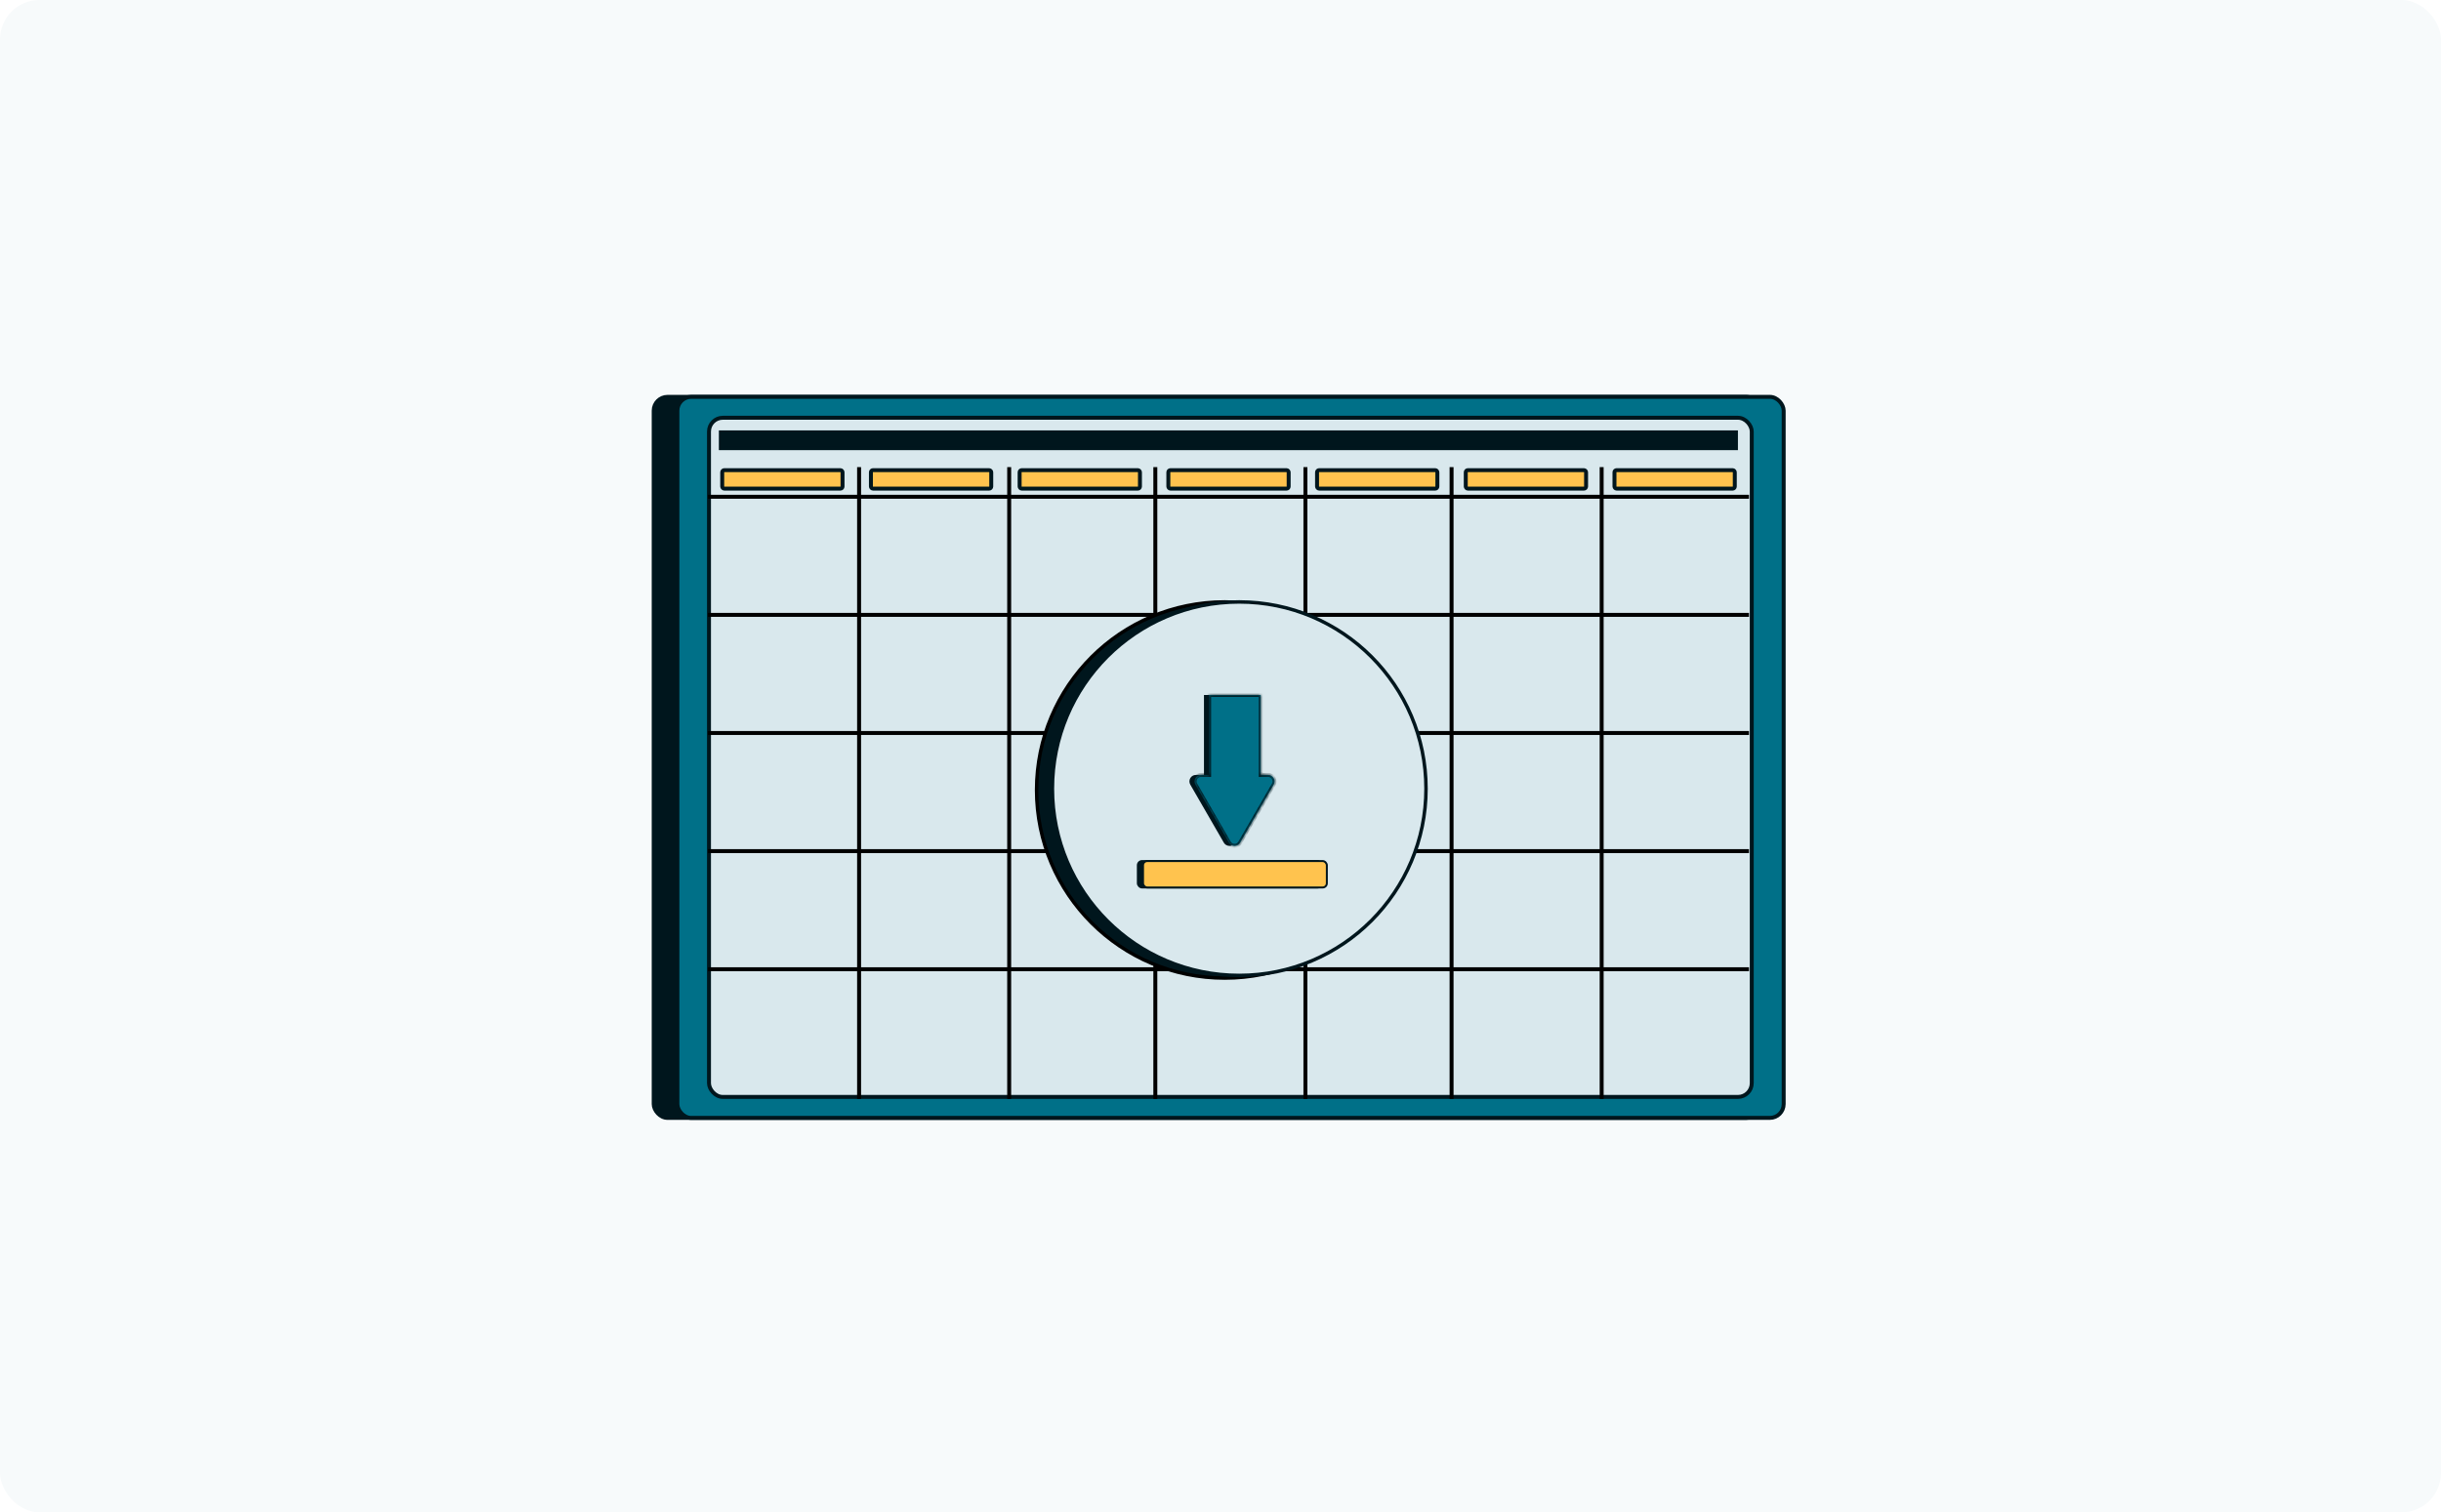 <svg width="618" height="383" viewBox="0 0 618 383" fill="none" xmlns="http://www.w3.org/2000/svg">
<rect width="618" height="383" fill="white"/>
<rect width="618" height="383" rx="10" fill="#F7FAFB"/>
<rect x="165.5" y="100.5" width="280.082" height="182.606" rx="3.5" fill="#00161D" stroke="#00161D"/>
<rect x="171.5" y="100.5" width="280.082" height="182.606" rx="3.5" fill="#007088" stroke="#00161D"/>
<rect x="179.5" y="105.796" width="264" height="172" rx="3.5" fill="#D9E8ED" stroke="#00161D"/>
<line x1="179.252" y1="125.803" x2="442.799" y2="125.803" stroke="black"/>
<line x1="179.252" y1="155.717" x2="442.799" y2="155.717" stroke="black"/>
<line x1="179.252" y1="185.63" x2="442.799" y2="185.63" stroke="black"/>
<line x1="179.252" y1="215.543" x2="442.799" y2="215.543" stroke="black"/>
<line x1="179.252" y1="245.457" x2="442.799" y2="245.457" stroke="black"/>
<line x1="217.5" y1="118.296" x2="217.5" y2="278.296" stroke="black"/>
<line x1="255.5" y1="118.296" x2="255.5" y2="278.296" stroke="black"/>
<line x1="292.5" y1="118.296" x2="292.5" y2="278.296" stroke="black"/>
<line x1="330.5" y1="118.296" x2="330.5" y2="278.296" stroke="black"/>
<line x1="367.5" y1="118.296" x2="367.5" y2="278.296" stroke="black"/>
<line x1="405.5" y1="118.296" x2="405.5" y2="278.296" stroke="black"/>
<rect x="182.846" y="119.067" width="30.461" height="4.673" rx="0.531" fill="#FFC34E" stroke="#00161D"/>
<rect x="220.496" y="119.067" width="30.461" height="4.673" rx="0.531" fill="#FFC34E" stroke="#00161D"/>
<rect x="258.146" y="119.067" width="30.461" height="4.673" rx="0.531" fill="#FFC34E" stroke="#00161D"/>
<rect x="295.795" y="119.067" width="30.461" height="4.673" rx="0.531" fill="#FFC34E" stroke="#00161D"/>
<rect x="371.094" y="119.067" width="30.461" height="4.673" rx="0.531" fill="#FFC34E" stroke="#00161D"/>
<rect x="408.744" y="119.067" width="30.461" height="4.673" rx="0.531" fill="#FFC34E" stroke="#00161D"/>
<rect x="333.445" y="119.067" width="30.461" height="4.673" rx="0.531" fill="#FFC34E" stroke="#00161D"/>
<rect x="182.5" y="109.5" width="257" height="4" fill="#00161D" stroke="#00161D"/>
<circle cx="310.066" cy="200.066" r="47.626" fill="#00161D" stroke="black" stroke-width="0.88"/>
<circle cx="313.737" cy="199.732" r="47.292" fill="#D9E8ED" stroke="#00161D" stroke-width="0.88"/>
<rect x="288.077" y="218.063" width="46.54" height="6.687" rx="1.057" fill="#00161D" stroke="#00161D" stroke-width="0.5"/>
<rect x="289.383" y="218.063" width="46.54" height="6.687" rx="1.057" fill="#FFC34E" stroke="#00161D" stroke-width="0.5"/>
<path d="M304.813 196.503H305.063V196.253V176.25H317.63V196.253V196.503H317.88H319.74C320.805 196.503 321.47 197.656 320.938 198.578L312.451 213.278C311.919 214.201 310.587 214.201 310.055 213.278L301.568 198.578C301.035 197.656 301.701 196.503 302.766 196.503H304.813Z" fill="#00161D" stroke="#00161D" stroke-width="0.5"/>
<mask id="path-29-inside-1_146_13318" fill="white">
<path fill-rule="evenodd" clip-rule="evenodd" d="M319.187 176H306.12V196.253H304.073C302.815 196.253 302.03 197.614 302.658 198.703L311.145 213.403C311.774 214.492 313.346 214.492 313.974 213.403L322.461 198.703C323.09 197.614 322.304 196.253 321.047 196.253H319.187V176Z"/>
</mask>
<path fill-rule="evenodd" clip-rule="evenodd" d="M319.187 176H306.12V196.253H304.073C302.815 196.253 302.03 197.614 302.658 198.703L311.145 213.403C311.774 214.492 313.346 214.492 313.974 213.403L322.461 198.703C323.09 197.614 322.304 196.253 321.047 196.253H319.187V176Z" fill="#007088"/>
<path d="M306.12 176V175.5H305.62V176H306.12ZM319.187 176H319.687V175.5H319.187V176ZM306.12 196.253V196.753H306.62V196.253H306.12ZM302.658 198.703L303.091 198.453H303.091L302.658 198.703ZM311.145 213.403L311.578 213.153L311.145 213.403ZM313.974 213.403L314.407 213.653H314.407L313.974 213.403ZM322.461 198.703L322.028 198.453L322.461 198.703ZM319.187 196.253H318.687V196.753H319.187V196.253ZM306.12 176.5H319.187V175.5H306.12V176.5ZM306.62 196.253V176H305.62V196.253H306.62ZM304.073 196.753H306.12V195.753H304.073V196.753ZM303.091 198.453C302.655 197.698 303.2 196.753 304.073 196.753V195.753C302.431 195.753 301.404 197.531 302.225 198.953L303.091 198.453ZM311.578 213.153L303.091 198.453L302.225 198.953L310.712 213.653L311.578 213.153ZM313.541 213.153C313.105 213.909 312.015 213.909 311.578 213.153L310.712 213.653C311.533 215.076 313.586 215.076 314.407 213.653L313.541 213.153ZM322.028 198.453L313.541 213.153L314.407 213.653L322.894 198.953L322.028 198.453ZM321.047 196.753C321.919 196.753 322.465 197.698 322.028 198.453L322.894 198.953C323.716 197.531 322.689 195.753 321.047 195.753V196.753ZM319.187 196.753H321.047V195.753H319.187V196.753ZM318.687 176V196.253H319.687V176H318.687Z" fill="#00161D" mask="url(#path-29-inside-1_146_13318)"/>
</svg>
